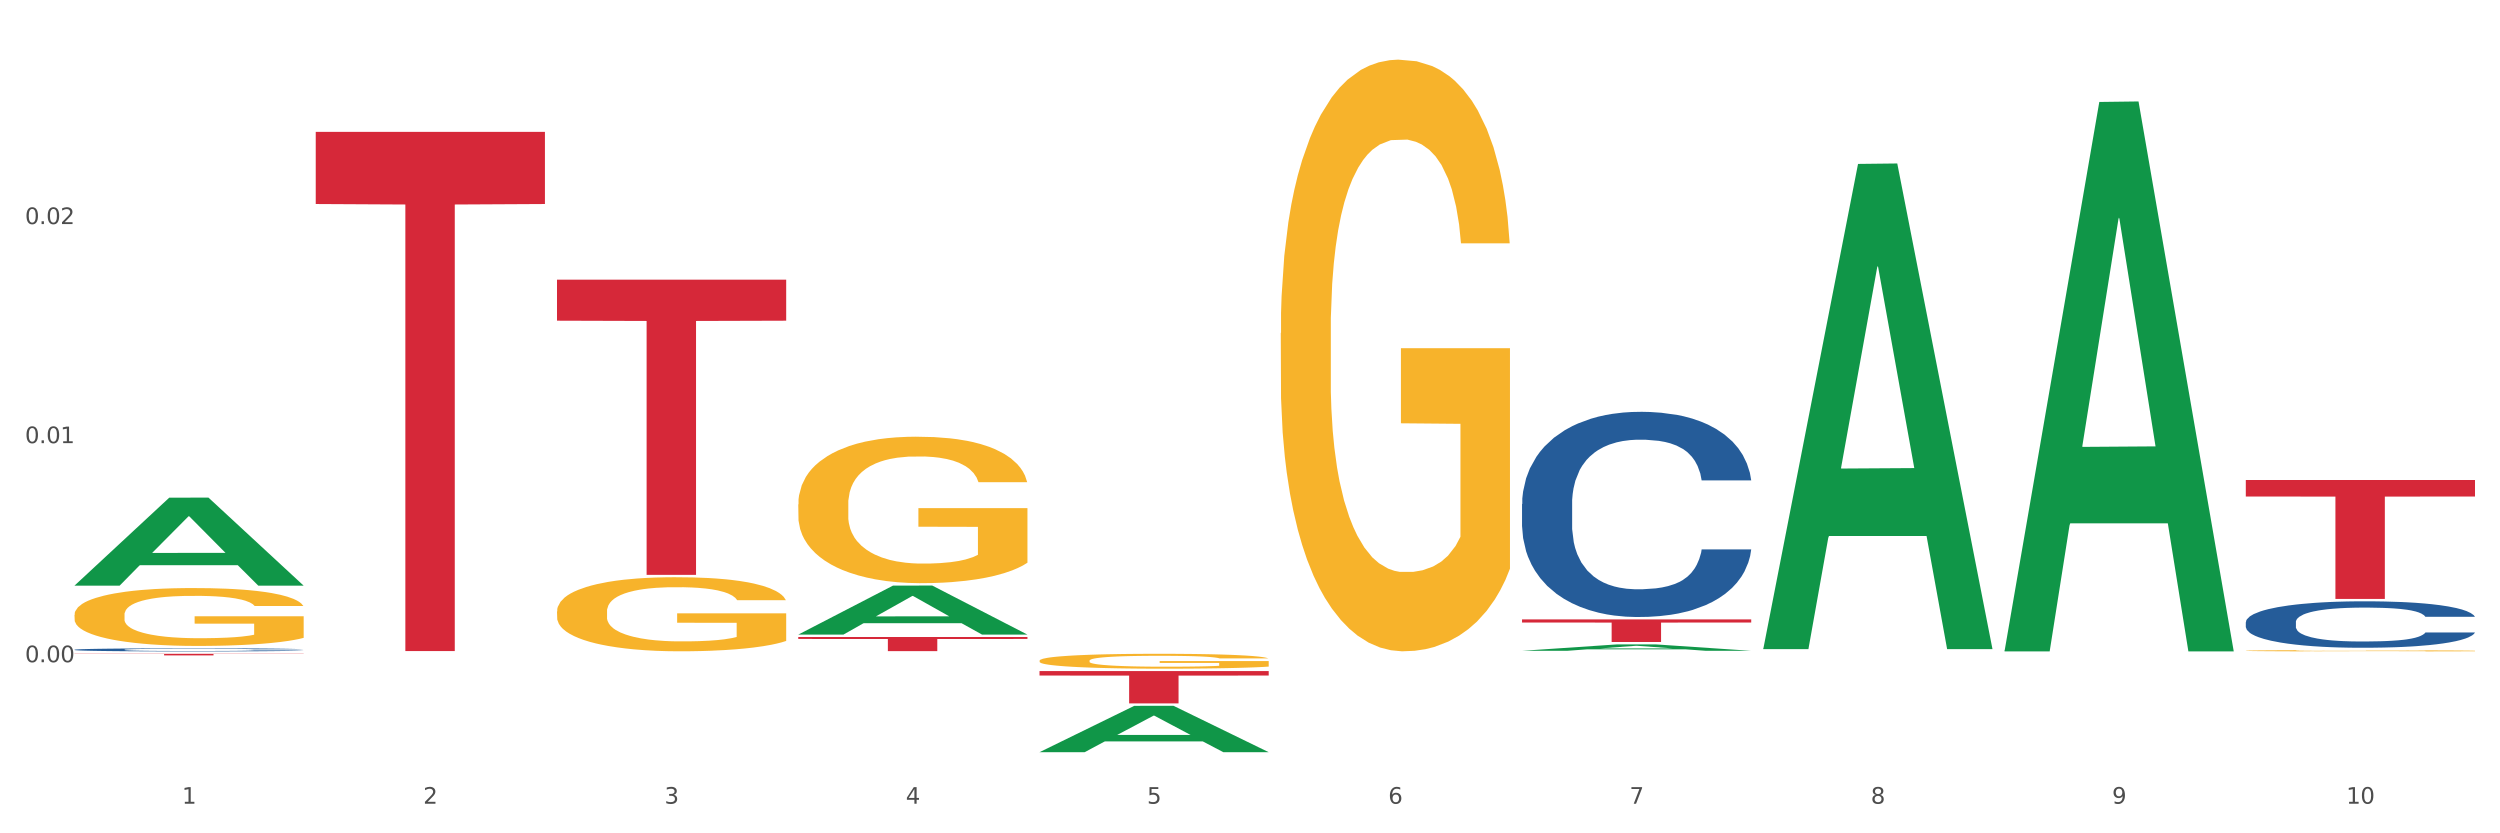 <?xml version="1.0" encoding="utf-8" standalone="no"?>
<!DOCTYPE svg PUBLIC "-//W3C//DTD SVG 1.1//EN"
  "http://www.w3.org/Graphics/SVG/1.1/DTD/svg11.dtd">
<svg xmlns:xlink="http://www.w3.org/1999/xlink" width="1080pt" height="360pt" viewBox="0 0 1080 360" xmlns="http://www.w3.org/2000/svg" version="1.1">
 <rect x="0" y="0" width="1080" height="360" fill="#333333" stroke="none"/>
 <defs>
  <style type="text/css">*{stroke-linejoin: round; stroke-linecap: butt}</style>
 </defs>
 <g id="figure_1">
  <g id="patch_1">
   <path d="M 0 360 
L 1080 360 
L 1080 0 
L 0 0 
z
" style="fill: #ffffff; stroke: #ffffff; stroke-linejoin: miter"/>
  </g>
  <g id="axes_1">
   <g id="matplotlib.axis_1">
    <g id="xtick_1">
     <g id="text_1">
      <!-- 1 -->
      <g style="fill: #4d4d4d" transform="translate(78.627 347.204) scale(0.096 -0.096)">
       <defs>
        <path id="DejaVuSans-31" d="M 794 531 
L 1825 531 
L 1825 4091 
L 703 3866 
L 703 4441 
L 1819 4666 
L 2450 4666 
L 2450 531 
L 3481 531 
L 3481 0 
L 794 0 
L 794 531 
z
" transform="scale(0.016)"/>
       </defs>
       <use xlink:href="#DejaVuSans-31"/>
      </g>
     </g>
    </g>
    <g id="xtick_2">
     <g id="text_2">
      <!-- 2 -->
      <g style="fill: #4d4d4d" transform="translate(182.851 347.204) scale(0.096 -0.096)">
       <defs>
        <path id="DejaVuSans-32" d="M 1228 531 
L 3431 531 
L 3431 0 
L 469 0 
L 469 531 
Q 828 903 1448 1529 
Q 2069 2156 2228 2338 
Q 2531 2678 2651 2914 
Q 2772 3150 2772 3378 
Q 2772 3750 2511 3984 
Q 2250 4219 1831 4219 
Q 1534 4219 1204 4116 
Q 875 4013 500 3803 
L 500 4441 
Q 881 4594 1212 4672 
Q 1544 4750 1819 4750 
Q 2544 4750 2975 4387 
Q 3406 4025 3406 3419 
Q 3406 3131 3298 2873 
Q 3191 2616 2906 2266 
Q 2828 2175 2409 1742 
Q 1991 1309 1228 531 
z
" transform="scale(0.016)"/>
       </defs>
       <use xlink:href="#DejaVuSans-32"/>
      </g>
     </g>
    </g>
    <g id="xtick_3">
     <g id="text_3">
      <!-- 3 -->
      <g style="fill: #4d4d4d" transform="translate(287.074 347.204) scale(0.096 -0.096)">
       <defs>
        <path id="DejaVuSans-33" d="M 2597 2516 
Q 3050 2419 3304 2112 
Q 3559 1806 3559 1356 
Q 3559 666 3084 287 
Q 2609 -91 1734 -91 
Q 1441 -91 1130 -33 
Q 819 25 488 141 
L 488 750 
Q 750 597 1062 519 
Q 1375 441 1716 441 
Q 2309 441 2620 675 
Q 2931 909 2931 1356 
Q 2931 1769 2642 2001 
Q 2353 2234 1838 2234 
L 1294 2234 
L 1294 2753 
L 1863 2753 
Q 2328 2753 2575 2939 
Q 2822 3125 2822 3475 
Q 2822 3834 2567 4026 
Q 2313 4219 1838 4219 
Q 1578 4219 1281 4162 
Q 984 4106 628 3988 
L 628 4550 
Q 988 4650 1302 4700 
Q 1616 4750 1894 4750 
Q 2613 4750 3031 4423 
Q 3450 4097 3450 3541 
Q 3450 3153 3228 2886 
Q 3006 2619 2597 2516 
z
" transform="scale(0.016)"/>
       </defs>
       <use xlink:href="#DejaVuSans-33"/>
      </g>
     </g>
    </g>
    <g id="xtick_4">
     <g id="text_4">
      <!-- 4 -->
      <g style="fill: #4d4d4d" transform="translate(391.298 347.204) scale(0.096 -0.096)">
       <defs>
        <path id="DejaVuSans-34" d="M 2419 4116 
L 825 1625 
L 2419 1625 
L 2419 4116 
z
M 2253 4666 
L 3047 4666 
L 3047 1625 
L 3713 1625 
L 3713 1100 
L 3047 1100 
L 3047 0 
L 2419 0 
L 2419 1100 
L 313 1100 
L 313 1709 
L 2253 4666 
z
" transform="scale(0.016)"/>
       </defs>
       <use xlink:href="#DejaVuSans-34"/>
      </g>
     </g>
    </g>
    <g id="xtick_5">
     <g id="text_5">
      <!-- 5 -->
      <g style="fill: #4d4d4d" transform="translate(495.522 347.204) scale(0.096 -0.096)">
       <defs>
        <path id="DejaVuSans-35" d="M 691 4666 
L 3169 4666 
L 3169 4134 
L 1269 4134 
L 1269 2991 
Q 1406 3038 1543 3061 
Q 1681 3084 1819 3084 
Q 2600 3084 3056 2656 
Q 3513 2228 3513 1497 
Q 3513 744 3044 326 
Q 2575 -91 1722 -91 
Q 1428 -91 1123 -41 
Q 819 9 494 109 
L 494 744 
Q 775 591 1075 516 
Q 1375 441 1709 441 
Q 2250 441 2565 725 
Q 2881 1009 2881 1497 
Q 2881 1984 2565 2268 
Q 2250 2553 1709 2553 
Q 1456 2553 1204 2497 
Q 953 2441 691 2322 
L 691 4666 
z
" transform="scale(0.016)"/>
       </defs>
       <use xlink:href="#DejaVuSans-35"/>
      </g>
     </g>
    </g>
    <g id="xtick_6">
     <g id="text_6">
      <!-- 6 -->
      <g style="fill: #4d4d4d" transform="translate(599.745 347.204) scale(0.096 -0.096)">
       <defs>
        <path id="DejaVuSans-36" d="M 2113 2584 
Q 1688 2584 1439 2293 
Q 1191 2003 1191 1497 
Q 1191 994 1439 701 
Q 1688 409 2113 409 
Q 2538 409 2786 701 
Q 3034 994 3034 1497 
Q 3034 2003 2786 2293 
Q 2538 2584 2113 2584 
z
M 3366 4563 
L 3366 3988 
Q 3128 4100 2886 4159 
Q 2644 4219 2406 4219 
Q 1781 4219 1451 3797 
Q 1122 3375 1075 2522 
Q 1259 2794 1537 2939 
Q 1816 3084 2150 3084 
Q 2853 3084 3261 2657 
Q 3669 2231 3669 1497 
Q 3669 778 3244 343 
Q 2819 -91 2113 -91 
Q 1303 -91 875 529 
Q 447 1150 447 2328 
Q 447 3434 972 4092 
Q 1497 4750 2381 4750 
Q 2619 4750 2861 4703 
Q 3103 4656 3366 4563 
z
" transform="scale(0.016)"/>
       </defs>
       <use xlink:href="#DejaVuSans-36"/>
      </g>
     </g>
    </g>
    <g id="xtick_7">
     <g id="text_7">
      <!-- 7 -->
      <g style="fill: #4d4d4d" transform="translate(703.969 347.204) scale(0.096 -0.096)">
       <defs>
        <path id="DejaVuSans-37" d="M 525 4666 
L 3525 4666 
L 3525 4397 
L 1831 0 
L 1172 0 
L 2766 4134 
L 525 4134 
L 525 4666 
z
" transform="scale(0.016)"/>
       </defs>
       <use xlink:href="#DejaVuSans-37"/>
      </g>
     </g>
    </g>
    <g id="xtick_8">
     <g id="text_8">
      <!-- 8 -->
      <g style="fill: #4d4d4d" transform="translate(808.193 347.204) scale(0.096 -0.096)">
       <defs>
        <path id="DejaVuSans-38" d="M 2034 2216 
Q 1584 2216 1326 1975 
Q 1069 1734 1069 1313 
Q 1069 891 1326 650 
Q 1584 409 2034 409 
Q 2484 409 2743 651 
Q 3003 894 3003 1313 
Q 3003 1734 2745 1975 
Q 2488 2216 2034 2216 
z
M 1403 2484 
Q 997 2584 770 2862 
Q 544 3141 544 3541 
Q 544 4100 942 4425 
Q 1341 4750 2034 4750 
Q 2731 4750 3128 4425 
Q 3525 4100 3525 3541 
Q 3525 3141 3298 2862 
Q 3072 2584 2669 2484 
Q 3125 2378 3379 2068 
Q 3634 1759 3634 1313 
Q 3634 634 3220 271 
Q 2806 -91 2034 -91 
Q 1263 -91 848 271 
Q 434 634 434 1313 
Q 434 1759 690 2068 
Q 947 2378 1403 2484 
z
M 1172 3481 
Q 1172 3119 1398 2916 
Q 1625 2713 2034 2713 
Q 2441 2713 2670 2916 
Q 2900 3119 2900 3481 
Q 2900 3844 2670 4047 
Q 2441 4250 2034 4250 
Q 1625 4250 1398 4047 
Q 1172 3844 1172 3481 
z
" transform="scale(0.016)"/>
       </defs>
       <use xlink:href="#DejaVuSans-38"/>
      </g>
     </g>
    </g>
    <g id="xtick_9">
     <g id="text_9">
      <!-- 9 -->
      <g style="fill: #4d4d4d" transform="translate(912.416 347.204) scale(0.096 -0.096)">
       <defs>
        <path id="DejaVuSans-39" d="M 703 97 
L 703 672 
Q 941 559 1184 500 
Q 1428 441 1663 441 
Q 2288 441 2617 861 
Q 2947 1281 2994 2138 
Q 2813 1869 2534 1725 
Q 2256 1581 1919 1581 
Q 1219 1581 811 2004 
Q 403 2428 403 3163 
Q 403 3881 828 4315 
Q 1253 4750 1959 4750 
Q 2769 4750 3195 4129 
Q 3622 3509 3622 2328 
Q 3622 1225 3098 567 
Q 2575 -91 1691 -91 
Q 1453 -91 1209 -44 
Q 966 3 703 97 
z
M 1959 2075 
Q 2384 2075 2632 2365 
Q 2881 2656 2881 3163 
Q 2881 3666 2632 3958 
Q 2384 4250 1959 4250 
Q 1534 4250 1286 3958 
Q 1038 3666 1038 3163 
Q 1038 2656 1286 2365 
Q 1534 2075 1959 2075 
z
" transform="scale(0.016)"/>
       </defs>
       <use xlink:href="#DejaVuSans-39"/>
      </g>
     </g>
    </g>
    <g id="xtick_10">
     <g id="text_10">
      <!-- 10 -->
      <g style="fill: #4d4d4d" transform="translate(1013.586 347.204) scale(0.096 -0.096)">
       <defs>
        <path id="DejaVuSans-30" d="M 2034 4250 
Q 1547 4250 1301 3770 
Q 1056 3291 1056 2328 
Q 1056 1369 1301 889 
Q 1547 409 2034 409 
Q 2525 409 2770 889 
Q 3016 1369 3016 2328 
Q 3016 3291 2770 3770 
Q 2525 4250 2034 4250 
z
M 2034 4750 
Q 2819 4750 3233 4129 
Q 3647 3509 3647 2328 
Q 3647 1150 3233 529 
Q 2819 -91 2034 -91 
Q 1250 -91 836 529 
Q 422 1150 422 2328 
Q 422 3509 836 4129 
Q 1250 4750 2034 4750 
z
" transform="scale(0.016)"/>
       </defs>
       <use xlink:href="#DejaVuSans-31"/>
       <use xlink:href="#DejaVuSans-30" transform="translate(63.623 0)"/>
      </g>
     </g>
    </g>
    <g id="xtick_11"/>
    <g id="xtick_12"/>
    <g id="xtick_13"/>
    <g id="xtick_14"/>
    <g id="xtick_15"/>
    <g id="xtick_16"/>
    <g id="xtick_17"/>
    <g id="xtick_18"/>
    <g id="xtick_19"/>
   </g>
   <g id="matplotlib.axis_2">
    <g id="ytick_1">
     <g id="text_11">
      <!-- 0.00 -->
      <g style="fill: #4d4d4d" transform="translate(10.8 286.086) scale(0.096 -0.096)">
       <defs>
        <path id="DejaVuSans-2e" d="M 684 794 
L 1344 794 
L 1344 0 
L 684 0 
L 684 794 
z
" transform="scale(0.016)"/>
       </defs>
       <use xlink:href="#DejaVuSans-30"/>
       <use xlink:href="#DejaVuSans-2e" transform="translate(63.623 0)"/>
       <use xlink:href="#DejaVuSans-30" transform="translate(95.41 0)"/>
       <use xlink:href="#DejaVuSans-30" transform="translate(159.033 0)"/>
      </g>
     </g>
    </g>
    <g id="ytick_2">
     <g id="text_12">
      <!-- 0.01 -->
      <g style="fill: #4d4d4d" transform="translate(10.8 191.445) scale(0.096 -0.096)">
       <use xlink:href="#DejaVuSans-30"/>
       <use xlink:href="#DejaVuSans-2e" transform="translate(63.623 0)"/>
       <use xlink:href="#DejaVuSans-30" transform="translate(95.41 0)"/>
       <use xlink:href="#DejaVuSans-31" transform="translate(159.033 0)"/>
      </g>
     </g>
    </g>
    <g id="ytick_3">
     <g id="text_13">
      <!-- 0.02 -->
      <g style="fill: #4d4d4d" transform="translate(10.8 96.804) scale(0.096 -0.096)">
       <use xlink:href="#DejaVuSans-30"/>
       <use xlink:href="#DejaVuSans-2e" transform="translate(63.623 0)"/>
       <use xlink:href="#DejaVuSans-30" transform="translate(95.41 0)"/>
       <use xlink:href="#DejaVuSans-32" transform="translate(159.033 0)"/>
      </g>
     </g>
    </g>
    <g id="ytick_4"/>
    <g id="ytick_5"/>
    <g id="ytick_6"/>
    <g id="ytick_7"/>
   </g>
   <g id="PolyCollection_1">
    <path d="M 32.175 252.942 
L 32.277 252.907 
L 73.107 214.997 
L 90.051 214.961 
L 131.187 253.014 
L 111.589 253.014 
L 102.709 244.153 
L 60.552 244.153 
L 60.246 244.296 
L 51.671 253.014 
L 32.175 253.014 
L 32.175 252.942 
L 65.86 238.865 
L 97.401 238.829 
L 81.783 223.072 
L 81.579 223 
L 81.375 223.108 
L 65.758 238.829 
L 65.86 238.865 
L 32.175 252.942 
z
" clip-path="url(#p9e90e3d487)" style="fill: #109648"/>
    <path d="M 344.846 217.894 
L 344.963 217.836 
L 344.963 215.756 
L 345.197 213.965 
L 346.366 209.63 
L 348.119 206.048 
L 349.405 204.141 
L 350.691 202.58 
L 352.21 201.02 
L 354.081 199.402 
L 357.471 197.033 
L 359.575 195.819 
L 362.147 194.548 
L 366.823 192.699 
L 370.213 191.658 
L 373.72 190.791 
L 379.448 189.751 
L 383.188 189.289 
L 387.163 188.942 
L 391.956 188.711 
L 395.579 188.653 
L 403.529 188.827 
L 410.309 189.347 
L 413.582 189.751 
L 417.79 190.445 
L 420.011 190.907 
L 423.635 191.832 
L 427.376 193.045 
L 429.947 194.085 
L 433.805 196.05 
L 436.728 198.015 
L 439.416 200.442 
L 440.819 202.118 
L 441.871 203.678 
L 442.806 205.47 
L 443.741 208.301 
L 422.7 208.301 
L 421.882 206.279 
L 420.596 204.372 
L 418.725 202.523 
L 417.089 201.367 
L 414.283 199.922 
L 411.711 198.997 
L 409.023 198.304 
L 405.75 197.726 
L 403.178 197.437 
L 399.554 197.206 
L 392.423 197.264 
L 387.63 197.726 
L 384.357 198.304 
L 382.253 198.824 
L 380.383 199.402 
L 378.279 200.211 
L 375.824 201.425 
L 374.07 202.523 
L 372.317 203.909 
L 370.914 205.296 
L 369.628 206.914 
L 368.576 208.648 
L 367.758 210.44 
L 367.056 212.635 
L 366.472 216.276 
L 366.472 224.193 
L 366.706 225.985 
L 367.29 228.354 
L 367.992 230.145 
L 369.161 232.284 
L 370.213 233.728 
L 372.2 235.809 
L 374.421 237.542 
L 376.174 238.64 
L 377.928 239.565 
L 380.967 240.836 
L 384.357 241.876 
L 387.28 242.512 
L 391.254 243.09 
L 393.943 243.321 
L 396.281 243.437 
L 402.009 243.437 
L 406.1 243.263 
L 410.659 242.859 
L 414.166 242.339 
L 417.089 241.703 
L 420.362 240.663 
L 422.466 239.68 
L 422.466 227.603 
L 396.748 227.545 
L 396.748 219.512 
L 443.858 219.512 
L 443.858 243.09 
L 441.871 244.303 
L 439.65 245.401 
L 437.312 246.384 
L 433.805 247.597 
L 429.597 248.753 
L 425.856 249.562 
L 421.882 250.256 
L 417.206 250.891 
L 411.127 251.469 
L 407.386 251.7 
L 402.71 251.874 
L 397.216 251.932 
L 392.423 251.816 
L 387.747 251.527 
L 382.838 251.007 
L 378.045 250.256 
L 374.421 249.504 
L 370.797 248.58 
L 366.94 247.366 
L 363.9 246.21 
L 361.562 245.17 
L 358.99 243.841 
L 356.185 242.108 
L 354.081 240.547 
L 352.21 238.929 
L 350.223 236.849 
L 348.82 235.057 
L 347.418 232.804 
L 346.599 231.128 
L 345.664 228.527 
L 344.963 224.887 
L 344.846 217.894 
z
" clip-path="url(#p9e90e3d487)" style="fill: #f7b32b"/>
    <path d="M 449.069 285.411 
L 449.186 285.405 
L 449.186 285.194 
L 449.42 285.012 
L 450.589 284.571 
L 452.343 284.207 
L 453.628 284.013 
L 454.914 283.854 
L 456.434 283.696 
L 458.304 283.531 
L 461.694 283.291 
L 463.799 283.167 
L 466.37 283.038 
L 471.046 282.85 
L 474.436 282.744 
L 477.943 282.656 
L 483.671 282.55 
L 487.412 282.503 
L 491.386 282.468 
L 496.179 282.445 
L 499.803 282.439 
L 507.752 282.456 
L 514.532 282.509 
L 517.805 282.55 
L 522.014 282.621 
L 524.235 282.668 
L 527.859 282.762 
L 531.599 282.885 
L 534.171 282.991 
L 538.029 283.191 
L 540.951 283.39 
L 543.64 283.637 
L 545.043 283.807 
L 546.095 283.966 
L 547.03 284.148 
L 547.965 284.436 
L 526.923 284.436 
L 526.105 284.23 
L 524.819 284.037 
L 522.949 283.849 
L 521.312 283.731 
L 518.507 283.584 
L 515.935 283.49 
L 513.246 283.42 
L 509.973 283.361 
L 507.401 283.332 
L 503.778 283.308 
L 496.647 283.314 
L 491.854 283.361 
L 488.581 283.42 
L 486.477 283.473 
L 484.606 283.531 
L 482.502 283.614 
L 480.047 283.737 
L 478.294 283.849 
L 476.54 283.99 
L 475.138 284.131 
L 473.852 284.295 
L 472.8 284.471 
L 471.981 284.653 
L 471.28 284.877 
L 470.696 285.247 
L 470.696 286.051 
L 470.929 286.234 
L 471.514 286.474 
L 472.215 286.656 
L 473.384 286.874 
L 474.436 287.021 
L 476.424 287.232 
L 478.645 287.408 
L 480.398 287.52 
L 482.152 287.614 
L 485.191 287.743 
L 488.581 287.849 
L 491.503 287.914 
L 495.478 287.972 
L 498.167 287.996 
L 500.505 288.008 
L 506.232 288.008 
L 510.324 287.99 
L 514.883 287.949 
L 518.39 287.896 
L 521.312 287.831 
L 524.585 287.726 
L 526.69 287.626 
L 526.69 286.398 
L 500.972 286.392 
L 500.972 285.576 
L 548.082 285.576 
L 548.082 287.972 
L 546.095 288.096 
L 543.874 288.207 
L 541.536 288.307 
L 538.029 288.43 
L 533.82 288.548 
L 530.08 288.63 
L 526.105 288.701 
L 521.429 288.765 
L 515.351 288.824 
L 511.61 288.848 
L 506.934 288.865 
L 501.44 288.871 
L 496.647 288.859 
L 491.971 288.83 
L 487.061 288.777 
L 482.268 288.701 
L 478.645 288.624 
L 475.021 288.53 
L 471.163 288.407 
L 468.124 288.289 
L 465.786 288.184 
L 463.214 288.049 
L 460.409 287.872 
L 458.304 287.714 
L 456.434 287.549 
L 454.447 287.338 
L 453.044 287.156 
L 451.641 286.927 
L 450.823 286.756 
L 449.888 286.492 
L 449.186 286.122 
L 449.069 285.411 
z
" clip-path="url(#p9e90e3d487)" style="fill: #f7b32b"/>
    <path d="M 553.293 143.878 
L 553.41 143.644 
L 553.41 135.241 
L 553.644 128.004 
L 554.813 110.496 
L 556.566 96.023 
L 557.852 88.32 
L 559.138 82.017 
L 560.658 75.715 
L 562.528 69.178 
L 565.918 59.608 
L 568.022 54.705 
L 570.594 49.57 
L 575.27 42.1 
L 578.66 37.898 
L 582.167 34.397 
L 587.895 30.195 
L 591.636 28.327 
L 595.61 26.927 
L 600.403 25.993 
L 604.027 25.759 
L 611.976 26.46 
L 618.756 28.561 
L 622.029 30.195 
L 626.237 32.996 
L 628.458 34.863 
L 632.082 38.598 
L 635.823 43.501 
L 638.395 47.702 
L 642.252 55.639 
L 645.175 63.576 
L 647.863 73.38 
L 649.266 80.15 
L 650.318 86.453 
L 651.253 93.689 
L 652.189 105.127 
L 631.147 105.127 
L 630.329 96.957 
L 629.043 89.254 
L 627.173 81.784 
L 625.536 77.115 
L 622.73 71.279 
L 620.159 67.544 
L 617.47 64.743 
L 614.197 62.409 
L 611.625 61.242 
L 608.001 60.308 
L 600.87 60.541 
L 596.078 62.409 
L 592.805 64.743 
L 590.7 66.844 
L 588.83 69.178 
L 586.726 72.447 
L 584.271 77.349 
L 582.518 81.784 
L 580.764 87.386 
L 579.361 92.989 
L 578.075 99.525 
L 577.023 106.528 
L 576.205 113.765 
L 575.504 122.635 
L 574.919 137.342 
L 574.919 169.322 
L 575.153 176.559 
L 575.737 186.129 
L 576.439 193.366 
L 577.608 202.003 
L 578.66 207.839 
L 580.647 216.243 
L 582.868 223.246 
L 584.622 227.681 
L 586.375 231.416 
L 589.415 236.551 
L 592.805 240.753 
L 595.727 243.321 
L 599.702 245.655 
L 602.39 246.589 
L 604.728 247.056 
L 610.456 247.056 
L 614.548 246.356 
L 619.107 244.722 
L 622.613 242.621 
L 625.536 240.053 
L 628.809 235.851 
L 630.913 231.883 
L 630.913 183.095 
L 605.196 182.861 
L 605.196 150.414 
L 652.306 150.414 
L 652.306 245.655 
L 650.318 250.558 
L 648.097 254.993 
L 645.759 258.961 
L 642.252 263.863 
L 638.044 268.532 
L 634.303 271.8 
L 630.329 274.601 
L 625.653 277.169 
L 619.574 279.504 
L 615.833 280.437 
L 611.158 281.138 
L 605.663 281.371 
L 600.87 280.904 
L 596.195 279.737 
L 591.285 277.636 
L 586.492 274.601 
L 582.868 271.567 
L 579.244 267.832 
L 575.387 262.93 
L 572.347 258.261 
L 570.009 254.059 
L 567.438 248.69 
L 564.632 241.687 
L 562.528 235.384 
L 560.658 228.848 
L 558.67 220.444 
L 557.268 213.208 
L 555.865 204.104 
L 555.047 197.334 
L 554.111 186.83 
L 553.41 172.123 
L 553.293 143.878 
z
" clip-path="url(#p9e90e3d487)" style="fill: #f7b32b"/>
    <path d="M 970.188 281.115 
L 970.304 281.115 
L 970.304 281.097 
L 970.538 281.081 
L 971.707 281.043 
L 973.461 281.012 
L 974.747 280.996 
L 976.032 280.982 
L 977.552 280.968 
L 979.422 280.954 
L 982.813 280.934 
L 984.917 280.923 
L 987.488 280.912 
L 992.164 280.896 
L 995.554 280.887 
L 999.061 280.879 
L 1004.789 280.87 
L 1008.53 280.866 
L 1012.505 280.863 
L 1017.297 280.861 
L 1020.921 280.861 
L 1028.87 280.862 
L 1035.65 280.867 
L 1038.923 280.87 
L 1043.132 280.876 
L 1045.353 280.88 
L 1048.977 280.888 
L 1052.717 280.899 
L 1055.289 280.908 
L 1059.147 280.925 
L 1062.069 280.942 
L 1064.758 280.963 
L 1066.161 280.978 
L 1067.213 280.992 
L 1068.148 281.007 
L 1069.083 281.032 
L 1048.041 281.032 
L 1047.223 281.014 
L 1045.937 280.998 
L 1044.067 280.981 
L 1042.43 280.971 
L 1039.625 280.959 
L 1037.053 280.951 
L 1034.364 280.945 
L 1031.091 280.94 
L 1028.52 280.937 
L 1024.896 280.935 
L 1017.765 280.936 
L 1012.972 280.94 
L 1009.699 280.945 
L 1007.595 280.949 
L 1005.724 280.954 
L 1003.62 280.961 
L 1001.165 280.972 
L 999.412 280.981 
L 997.659 280.994 
L 996.256 281.006 
L 994.97 281.02 
L 993.918 281.035 
L 993.1 281.05 
L 992.398 281.07 
L 991.814 281.101 
L 991.814 281.17 
L 992.047 281.186 
L 992.632 281.207 
L 993.333 281.222 
L 994.502 281.241 
L 995.554 281.253 
L 997.542 281.272 
L 999.763 281.287 
L 1001.516 281.296 
L 1003.27 281.304 
L 1006.309 281.315 
L 1009.699 281.324 
L 1012.621 281.33 
L 1016.596 281.335 
L 1019.285 281.337 
L 1021.623 281.338 
L 1027.351 281.338 
L 1031.442 281.337 
L 1036.001 281.333 
L 1039.508 281.328 
L 1042.43 281.323 
L 1045.704 281.314 
L 1047.808 281.305 
L 1047.808 281.2 
L 1022.09 281.2 
L 1022.09 281.13 
L 1069.2 281.13 
L 1069.2 281.335 
L 1067.213 281.346 
L 1064.992 281.355 
L 1062.654 281.364 
L 1059.147 281.374 
L 1054.938 281.384 
L 1051.198 281.391 
L 1047.223 281.397 
L 1042.547 281.403 
L 1036.469 281.408 
L 1032.728 281.41 
L 1028.052 281.412 
L 1022.558 281.412 
L 1017.765 281.411 
L 1013.089 281.409 
L 1008.179 281.404 
L 1003.387 281.397 
L 999.763 281.391 
L 996.139 281.383 
L 992.281 281.372 
L 989.242 281.362 
L 986.904 281.353 
L 984.332 281.342 
L 981.527 281.326 
L 979.422 281.313 
L 977.552 281.299 
L 975.565 281.281 
L 974.162 281.265 
L 972.759 281.245 
L 971.941 281.231 
L 971.006 281.208 
L 970.304 281.176 
L 970.188 281.115 
z
" clip-path="url(#p9e90e3d487)" style="fill: #f7b32b"/>
    <path d="M 32.175 282.439 
L 131.187 282.439 
L 131.187 282.537 
L 92.239 282.538 
L 92.239 283.146 
L 70.888 283.146 
L 70.888 282.538 
L 32.175 282.537 
L 32.175 282.439 
L 32.175 282.439 
z
" clip-path="url(#p9e90e3d487)" style="fill: #d62839"/>
    <path d="M 136.399 56.965 
L 235.411 56.965 
L 235.411 88.134 
L 196.463 88.345 
L 196.463 281.254 
L 175.112 281.254 
L 175.112 88.345 
L 136.399 88.134 
L 136.399 57.176 
L 136.399 56.965 
z
" clip-path="url(#p9e90e3d487)" style="fill: #d62839"/>
    <path d="M 970.188 268.781 
L 970.305 268.762 
L 970.305 268.249 
L 970.656 267.553 
L 971.943 266.269 
L 973.582 265.298 
L 976.39 264.161 
L 977.912 263.685 
L 979.902 263.153 
L 983.998 262.292 
L 988.679 261.559 
L 991.956 261.155 
L 994.414 260.899 
L 999.915 260.44 
L 1003.075 260.239 
L 1006.352 260.074 
L 1009.161 259.964 
L 1013.842 259.835 
L 1017.587 259.78 
L 1021.917 259.762 
L 1025.546 259.78 
L 1030.344 259.854 
L 1037.366 260.074 
L 1040.058 260.202 
L 1043.686 260.422 
L 1047.431 260.715 
L 1050.474 261.009 
L 1053.985 261.43 
L 1057.613 261.98 
L 1061.125 262.677 
L 1063.582 263.318 
L 1065.572 263.996 
L 1067.327 264.821 
L 1068.615 265.72 
L 1069.2 266.471 
L 1047.782 266.471 
L 1047.197 265.793 
L 1046.027 265.06 
L 1044.857 264.565 
L 1043.569 264.161 
L 1041.58 263.703 
L 1039.824 263.41 
L 1036.898 263.062 
L 1034.206 262.842 
L 1031.983 262.713 
L 1029.291 262.603 
L 1023.556 262.493 
L 1019.46 262.493 
L 1016.885 262.53 
L 1013.725 262.622 
L 1011.033 262.75 
L 1007.873 262.97 
L 1005.415 263.208 
L 1002.958 263.52 
L 1001.553 263.74 
L 999.447 264.143 
L 998.042 264.473 
L 996.17 265.041 
L 995.116 265.445 
L 993.244 266.489 
L 992.424 267.259 
L 992.073 267.791 
L 991.839 268.377 
L 991.839 271.237 
L 992.541 272.52 
L 993.127 273.07 
L 994.063 273.693 
L 995.818 274.5 
L 998.393 275.288 
L 1001.085 275.856 
L 1003.309 276.204 
L 1005.415 276.461 
L 1007.522 276.663 
L 1010.097 276.846 
L 1012.203 276.956 
L 1015.363 277.066 
L 1019.109 277.121 
L 1022.035 277.121 
L 1028.003 277.029 
L 1030.695 276.938 
L 1033.27 276.809 
L 1036.079 276.608 
L 1038.303 276.388 
L 1039.59 276.223 
L 1041.697 275.875 
L 1043.335 275.508 
L 1044.739 275.086 
L 1045.676 274.72 
L 1046.729 274.17 
L 1047.548 273.547 
L 1047.782 273.217 
L 1069.2 273.217 
L 1068.732 273.877 
L 1067.913 274.518 
L 1066.274 275.38 
L 1064.987 275.875 
L 1062.997 276.479 
L 1060.89 276.993 
L 1057.965 277.561 
L 1055.273 277.982 
L 1052.464 278.349 
L 1049.421 278.679 
L 1043.92 279.137 
L 1041.931 279.266 
L 1037.717 279.486 
L 1034.44 279.614 
L 1029.642 279.742 
L 1024.726 279.816 
L 1019.577 279.834 
L 1015.012 279.797 
L 1009.98 279.687 
L 1006.82 279.577 
L 1003.309 279.412 
L 999.212 279.156 
L 995.35 278.844 
L 991.722 278.477 
L 988.328 278.056 
L 985.168 277.579 
L 981.072 276.791 
L 978.029 276.021 
L 975.805 275.306 
L 974.284 274.701 
L 972.762 273.931 
L 971.943 273.4 
L 970.656 272.117 
L 970.188 270.925 
L 970.188 268.781 
z
" clip-path="url(#p9e90e3d487)" style="fill: #255c99"/>
    <path d="M 657.517 217.735 
L 657.634 217.654 
L 657.634 215.387 
L 657.985 212.311 
L 659.272 206.643 
L 660.911 202.352 
L 663.72 197.332 
L 665.241 195.227 
L 667.231 192.879 
L 671.327 189.074 
L 676.008 185.835 
L 679.285 184.054 
L 681.743 182.921 
L 687.244 180.896 
L 690.404 180.006 
L 693.681 179.277 
L 696.49 178.791 
L 701.171 178.225 
L 704.916 177.982 
L 709.247 177.901 
L 712.875 177.982 
L 717.673 178.306 
L 724.695 179.277 
L 727.387 179.844 
L 731.015 180.815 
L 734.76 182.111 
L 737.803 183.406 
L 741.314 185.269 
L 744.943 187.697 
L 748.454 190.774 
L 750.911 193.608 
L 752.901 196.604 
L 754.657 200.247 
L 755.944 204.214 
L 756.529 207.534 
L 735.112 207.534 
L 734.526 204.538 
L 733.356 201.3 
L 732.186 199.114 
L 730.898 197.332 
L 728.909 195.308 
L 727.153 194.013 
L 724.227 192.474 
L 721.535 191.503 
L 719.312 190.936 
L 716.62 190.45 
L 710.885 189.964 
L 706.789 189.964 
L 704.214 190.126 
L 701.054 190.531 
L 698.362 191.098 
L 695.202 192.07 
L 692.745 193.122 
L 690.287 194.499 
L 688.882 195.47 
L 686.776 197.251 
L 685.371 198.709 
L 683.499 201.219 
L 682.445 203 
L 680.573 207.615 
L 679.754 211.015 
L 679.402 213.363 
L 679.168 215.954 
L 679.168 228.585 
L 679.871 234.252 
L 680.456 236.681 
L 681.392 239.434 
L 683.148 242.996 
L 685.722 246.478 
L 688.414 248.988 
L 690.638 250.526 
L 692.745 251.66 
L 694.851 252.55 
L 697.426 253.36 
L 699.533 253.846 
L 702.693 254.332 
L 706.438 254.574 
L 709.364 254.574 
L 715.332 254.17 
L 718.024 253.765 
L 720.599 253.198 
L 723.408 252.307 
L 725.632 251.336 
L 726.919 250.607 
L 729.026 249.069 
L 730.664 247.45 
L 732.069 245.587 
L 733.005 243.968 
L 734.058 241.539 
L 734.877 238.786 
L 735.112 237.329 
L 756.529 237.329 
L 756.061 240.244 
L 755.242 243.077 
L 753.603 246.883 
L 752.316 249.069 
L 750.326 251.741 
L 748.22 254.008 
L 745.294 256.518 
L 742.602 258.38 
L 739.793 259.999 
L 736.75 261.456 
L 731.249 263.481 
L 729.26 264.047 
L 725.046 265.019 
L 721.769 265.586 
L 716.971 266.152 
L 712.055 266.476 
L 706.906 266.557 
L 702.341 266.395 
L 697.309 265.91 
L 694.149 265.424 
L 690.638 264.695 
L 686.542 263.562 
L 682.679 262.185 
L 679.051 260.566 
L 675.657 258.704 
L 672.497 256.599 
L 668.401 253.117 
L 665.358 249.717 
L 663.134 246.559 
L 661.613 243.887 
L 660.091 240.487 
L 659.272 238.139 
L 657.985 232.471 
L 657.517 227.208 
L 657.517 217.735 
z
" clip-path="url(#p9e90e3d487)" style="fill: #255c99"/>
    <path d="M 32.175 280.675 
L 32.292 280.674 
L 32.292 280.639 
L 32.643 280.593 
L 33.931 280.507 
L 35.569 280.442 
L 38.378 280.367 
L 39.899 280.335 
L 41.889 280.299 
L 45.985 280.242 
L 50.667 280.193 
L 53.944 280.166 
L 56.401 280.149 
L 61.902 280.118 
L 65.062 280.105 
L 68.339 280.094 
L 71.148 280.087 
L 75.829 280.078 
L 79.575 280.074 
L 83.905 280.073 
L 87.533 280.074 
L 92.331 280.079 
L 99.354 280.094 
L 102.045 280.103 
L 105.674 280.117 
L 109.419 280.137 
L 112.462 280.156 
L 115.973 280.184 
L 119.601 280.221 
L 123.112 280.268 
L 125.57 280.31 
L 127.559 280.356 
L 129.315 280.411 
L 130.602 280.471 
L 131.187 280.521 
L 109.77 280.521 
L 109.185 280.475 
L 108.014 280.427 
L 106.844 280.394 
L 105.557 280.367 
L 103.567 280.336 
L 101.811 280.316 
L 98.886 280.293 
L 96.194 280.279 
L 93.97 280.27 
L 91.278 280.263 
L 85.543 280.255 
L 81.447 280.255 
L 78.872 280.258 
L 75.712 280.264 
L 73.021 280.272 
L 69.861 280.287 
L 67.403 280.303 
L 64.945 280.324 
L 63.541 280.339 
L 61.434 280.365 
L 60.03 280.387 
L 58.157 280.425 
L 57.104 280.452 
L 55.231 280.522 
L 54.412 280.573 
L 54.061 280.609 
L 53.827 280.648 
L 53.827 280.839 
L 54.529 280.924 
L 55.114 280.961 
L 56.05 281.002 
L 57.806 281.056 
L 60.381 281.109 
L 63.072 281.147 
L 65.296 281.17 
L 67.403 281.187 
L 69.509 281.201 
L 72.084 281.213 
L 74.191 281.22 
L 77.351 281.227 
L 81.096 281.231 
L 84.022 281.231 
L 89.991 281.225 
L 92.683 281.219 
L 95.257 281.21 
L 98.066 281.197 
L 100.29 281.182 
L 101.577 281.171 
L 103.684 281.148 
L 105.322 281.123 
L 106.727 281.095 
L 107.663 281.071 
L 108.717 281.034 
L 109.536 280.993 
L 109.77 280.971 
L 131.187 280.971 
L 130.719 281.015 
L 129.9 281.057 
L 128.262 281.115 
L 126.974 281.148 
L 124.985 281.188 
L 122.878 281.223 
L 119.952 281.26 
L 117.26 281.289 
L 114.451 281.313 
L 111.408 281.335 
L 105.908 281.366 
L 103.918 281.374 
L 99.705 281.389 
L 96.428 281.397 
L 91.629 281.406 
L 86.714 281.411 
L 81.564 281.412 
L 77 281.41 
L 71.967 281.402 
L 68.807 281.395 
L 65.296 281.384 
L 61.2 281.367 
L 57.338 281.346 
L 53.71 281.322 
L 50.316 281.293 
L 47.156 281.262 
L 43.059 281.209 
L 40.016 281.158 
L 37.793 281.11 
L 36.271 281.07 
L 34.75 281.018 
L 33.931 280.983 
L 32.643 280.897 
L 32.175 280.818 
L 32.175 280.675 
z
" clip-path="url(#p9e90e3d487)" style="fill: #255c99"/>
    <path d="M 240.622 120.819 
L 339.635 120.819 
L 339.635 138.539 
L 300.687 138.659 
L 300.687 248.33 
L 279.336 248.33 
L 279.336 138.659 
L 240.622 138.539 
L 240.622 120.939 
L 240.622 120.819 
z
" clip-path="url(#p9e90e3d487)" style="fill: #d62839"/>
    <path d="M 344.846 275.184 
L 443.858 275.184 
L 443.858 276.032 
L 404.91 276.038 
L 404.91 281.289 
L 383.559 281.289 
L 383.559 276.038 
L 344.846 276.032 
L 344.846 275.19 
L 344.846 275.184 
z
" clip-path="url(#p9e90e3d487)" style="fill: #d62839"/>
    <path d="M 449.069 289.898 
L 548.082 289.898 
L 548.082 291.84 
L 509.134 291.854 
L 509.134 303.877 
L 487.783 303.877 
L 487.783 291.854 
L 449.069 291.84 
L 449.069 289.911 
L 449.069 289.898 
z
" clip-path="url(#p9e90e3d487)" style="fill: #d62839"/>
    <path d="M 657.517 267.584 
L 756.529 267.584 
L 756.529 268.942 
L 717.581 268.951 
L 717.581 277.358 
L 696.23 277.358 
L 696.23 268.951 
L 657.517 268.942 
L 657.517 267.593 
L 657.517 267.584 
z
" clip-path="url(#p9e90e3d487)" style="fill: #d62839"/>
    <path d="M 970.188 207.347 
L 1069.2 207.347 
L 1069.2 214.488 
L 1030.252 214.536 
L 1030.252 258.735 
L 1008.901 258.735 
L 1008.901 214.536 
L 970.188 214.488 
L 970.188 207.395 
L 970.188 207.347 
z
" clip-path="url(#p9e90e3d487)" style="fill: #d62839"/>
    <path d="M 240.622 264.146 
L 240.739 264.116 
L 240.739 263.064 
L 240.973 262.158 
L 242.142 259.966 
L 243.895 258.154 
L 245.181 257.19 
L 246.467 256.4 
L 247.987 255.611 
L 249.857 254.793 
L 253.247 253.595 
L 255.351 252.981 
L 257.923 252.338 
L 262.599 251.403 
L 265.989 250.877 
L 269.496 250.438 
L 275.224 249.912 
L 278.965 249.678 
L 282.939 249.503 
L 287.732 249.386 
L 291.356 249.357 
L 299.305 249.444 
L 306.085 249.707 
L 309.358 249.912 
L 313.566 250.263 
L 315.788 250.497 
L 319.411 250.964 
L 323.152 251.578 
L 325.724 252.104 
L 329.581 253.098 
L 332.504 254.092 
L 335.193 255.319 
L 336.595 256.167 
L 337.647 256.956 
L 338.583 257.862 
L 339.518 259.294 
L 318.476 259.294 
L 317.658 258.271 
L 316.372 257.306 
L 314.502 256.371 
L 312.865 255.787 
L 310.06 255.056 
L 307.488 254.588 
L 304.799 254.238 
L 301.526 253.945 
L 298.954 253.799 
L 295.33 253.682 
L 288.2 253.712 
L 283.407 253.945 
L 280.134 254.238 
L 278.03 254.501 
L 276.159 254.793 
L 274.055 255.202 
L 271.6 255.816 
L 269.847 256.371 
L 268.093 257.073 
L 266.69 257.774 
L 265.405 258.592 
L 264.352 259.469 
L 263.534 260.375 
L 262.833 261.486 
L 262.248 263.327 
L 262.248 267.331 
L 262.482 268.237 
L 263.067 269.436 
L 263.768 270.342 
L 264.937 271.423 
L 265.989 272.154 
L 267.976 273.206 
L 270.197 274.083 
L 271.951 274.638 
L 273.704 275.106 
L 276.744 275.749 
L 280.134 276.275 
L 283.056 276.596 
L 287.031 276.889 
L 289.719 277.006 
L 292.057 277.064 
L 297.785 277.064 
L 301.877 276.976 
L 306.436 276.772 
L 309.943 276.509 
L 312.865 276.187 
L 316.138 275.661 
L 318.242 275.164 
L 318.242 269.056 
L 292.525 269.027 
L 292.525 264.964 
L 339.635 264.964 
L 339.635 276.889 
L 337.647 277.502 
L 335.426 278.058 
L 333.088 278.555 
L 329.581 279.168 
L 325.373 279.753 
L 321.632 280.162 
L 317.658 280.513 
L 312.982 280.834 
L 306.903 281.127 
L 303.163 281.244 
L 298.487 281.331 
L 292.992 281.36 
L 288.2 281.302 
L 283.524 281.156 
L 278.614 280.893 
L 273.821 280.513 
L 270.197 280.133 
L 266.574 279.665 
L 262.716 279.052 
L 259.677 278.467 
L 257.339 277.941 
L 254.767 277.269 
L 251.961 276.392 
L 249.857 275.603 
L 247.987 274.784 
L 246 273.732 
L 244.597 272.826 
L 243.194 271.686 
L 242.376 270.839 
L 241.441 269.523 
L 240.739 267.682 
L 240.622 264.146 
z
" clip-path="url(#p9e90e3d487)" style="fill: #f7b32b"/>
    <path d="M 32.175 265.596 
L 32.292 265.573 
L 32.292 264.751 
L 32.526 264.043 
L 33.695 262.33 
L 35.448 260.914 
L 36.734 260.161 
L 38.02 259.544 
L 39.54 258.928 
L 41.41 258.288 
L 44.8 257.352 
L 46.904 256.872 
L 49.476 256.37 
L 54.152 255.639 
L 57.542 255.228 
L 61.049 254.885 
L 66.777 254.474 
L 70.517 254.292 
L 74.492 254.155 
L 79.285 254.063 
L 82.909 254.041 
L 90.858 254.109 
L 97.638 254.315 
L 100.911 254.474 
L 105.119 254.748 
L 107.34 254.931 
L 110.964 255.297 
L 114.705 255.776 
L 117.277 256.187 
L 121.134 256.964 
L 124.057 257.74 
L 126.745 258.699 
L 128.148 259.361 
L 129.2 259.978 
L 130.135 260.686 
L 131.071 261.805 
L 110.029 261.805 
L 109.211 261.006 
L 107.925 260.252 
L 106.054 259.521 
L 104.418 259.065 
L 101.612 258.494 
L 99.041 258.128 
L 96.352 257.854 
L 93.079 257.626 
L 90.507 257.512 
L 86.883 257.42 
L 79.752 257.443 
L 74.96 257.626 
L 71.686 257.854 
L 69.582 258.06 
L 67.712 258.288 
L 65.608 258.608 
L 63.153 259.087 
L 61.399 259.521 
L 59.646 260.069 
L 58.243 260.617 
L 56.957 261.257 
L 55.905 261.942 
L 55.087 262.65 
L 54.386 263.518 
L 53.801 264.956 
L 53.801 268.085 
L 54.035 268.793 
L 54.619 269.729 
L 55.321 270.437 
L 56.49 271.282 
L 57.542 271.853 
L 59.529 272.675 
L 61.75 273.36 
L 63.504 273.794 
L 65.257 274.159 
L 68.296 274.662 
L 71.686 275.073 
L 74.609 275.324 
L 78.583 275.552 
L 81.272 275.644 
L 83.61 275.69 
L 89.338 275.69 
L 93.429 275.621 
L 97.988 275.461 
L 101.495 275.256 
L 104.418 275.004 
L 107.691 274.593 
L 109.795 274.205 
L 109.795 269.432 
L 84.078 269.409 
L 84.078 266.235 
L 131.187 266.235 
L 131.187 275.552 
L 129.2 276.032 
L 126.979 276.466 
L 124.641 276.854 
L 121.134 277.334 
L 116.926 277.79 
L 113.185 278.11 
L 109.211 278.384 
L 104.535 278.635 
L 98.456 278.864 
L 94.715 278.955 
L 90.039 279.024 
L 84.545 279.046 
L 79.752 279.001 
L 75.076 278.887 
L 70.167 278.681 
L 65.374 278.384 
L 61.75 278.087 
L 58.126 277.722 
L 54.269 277.242 
L 51.229 276.786 
L 48.891 276.375 
L 46.32 275.849 
L 43.514 275.164 
L 41.41 274.548 
L 39.54 273.908 
L 37.552 273.086 
L 36.15 272.378 
L 34.747 271.488 
L 33.928 270.825 
L 32.993 269.798 
L 32.292 268.359 
L 32.175 265.596 
z
" clip-path="url(#p9e90e3d487)" style="fill: #f7b32b"/>
    <path d="M 344.846 274.117 
L 344.948 274.098 
L 385.778 252.978 
L 402.722 252.958 
L 443.858 274.157 
L 424.26 274.157 
L 415.379 269.221 
L 373.223 269.221 
L 372.916 269.3 
L 364.342 274.157 
L 344.846 274.157 
L 344.846 274.117 
L 378.53 266.275 
L 410.072 266.255 
L 394.454 257.477 
L 394.25 257.437 
L 394.046 257.497 
L 378.428 266.255 
L 378.53 266.275 
L 344.846 274.117 
z
" clip-path="url(#p9e90e3d487)" style="fill: #109648"/>
    <path d="M 449.069 324.912 
L 449.172 324.893 
L 490.001 304.922 
L 506.946 304.904 
L 548.082 324.95 
L 528.484 324.95 
L 519.603 320.282 
L 477.446 320.282 
L 477.14 320.357 
L 468.566 324.95 
L 449.069 324.95 
L 449.069 324.912 
L 482.754 317.496 
L 514.295 317.477 
L 498.678 309.176 
L 498.474 309.139 
L 498.269 309.195 
L 482.652 317.477 
L 482.754 317.496 
L 449.069 324.912 
z
" clip-path="url(#p9e90e3d487)" style="fill: #109648"/>
    <path d="M 657.517 281.145 
L 657.619 281.142 
L 698.449 278.387 
L 715.393 278.385 
L 756.529 281.15 
L 736.931 281.15 
L 728.05 280.506 
L 685.893 280.506 
L 685.587 280.517 
L 677.013 281.15 
L 657.517 281.15 
L 657.517 281.145 
L 691.201 280.122 
L 722.742 280.119 
L 707.125 278.974 
L 706.921 278.969 
L 706.717 278.977 
L 691.099 280.119 
L 691.201 280.122 
L 657.517 281.145 
z
" clip-path="url(#p9e90e3d487)" style="fill: #109648"/>
    <path d="M 761.74 280.026 
L 761.842 279.829 
L 802.672 70.814 
L 819.617 70.617 
L 860.753 280.42 
L 841.154 280.42 
L 832.274 231.564 
L 790.117 231.564 
L 789.811 232.352 
L 781.237 280.42 
L 761.74 280.42 
L 761.74 280.026 
L 795.425 202.409 
L 826.966 202.212 
L 811.349 115.336 
L 811.144 114.942 
L 810.94 115.533 
L 795.323 202.212 
L 795.425 202.409 
L 761.74 280.026 
z
" clip-path="url(#p9e90e3d487)" style="fill: #109648"/>
    <path d="M 865.964 280.944 
L 866.066 280.721 
L 906.896 44.046 
L 923.84 43.823 
L 964.976 281.39 
L 945.378 281.39 
L 936.498 226.07 
L 894.341 226.07 
L 894.034 226.962 
L 885.46 281.39 
L 865.964 281.39 
L 865.964 280.944 
L 899.649 193.055 
L 931.19 192.832 
L 915.572 94.459 
L 915.368 94.013 
L 915.164 94.682 
L 899.547 192.832 
L 899.649 193.055 
L 865.964 280.944 
z
" clip-path="url(#p9e90e3d487)" style="fill: #109648"/>
   </g>
  </g>
 </g>
 <defs>
  <clipPath id="p9e90e3d487">
   <rect x="32.175" y="10.8" width="1037.025" height="329.109"/>
  </clipPath>
 </defs>
</svg>
